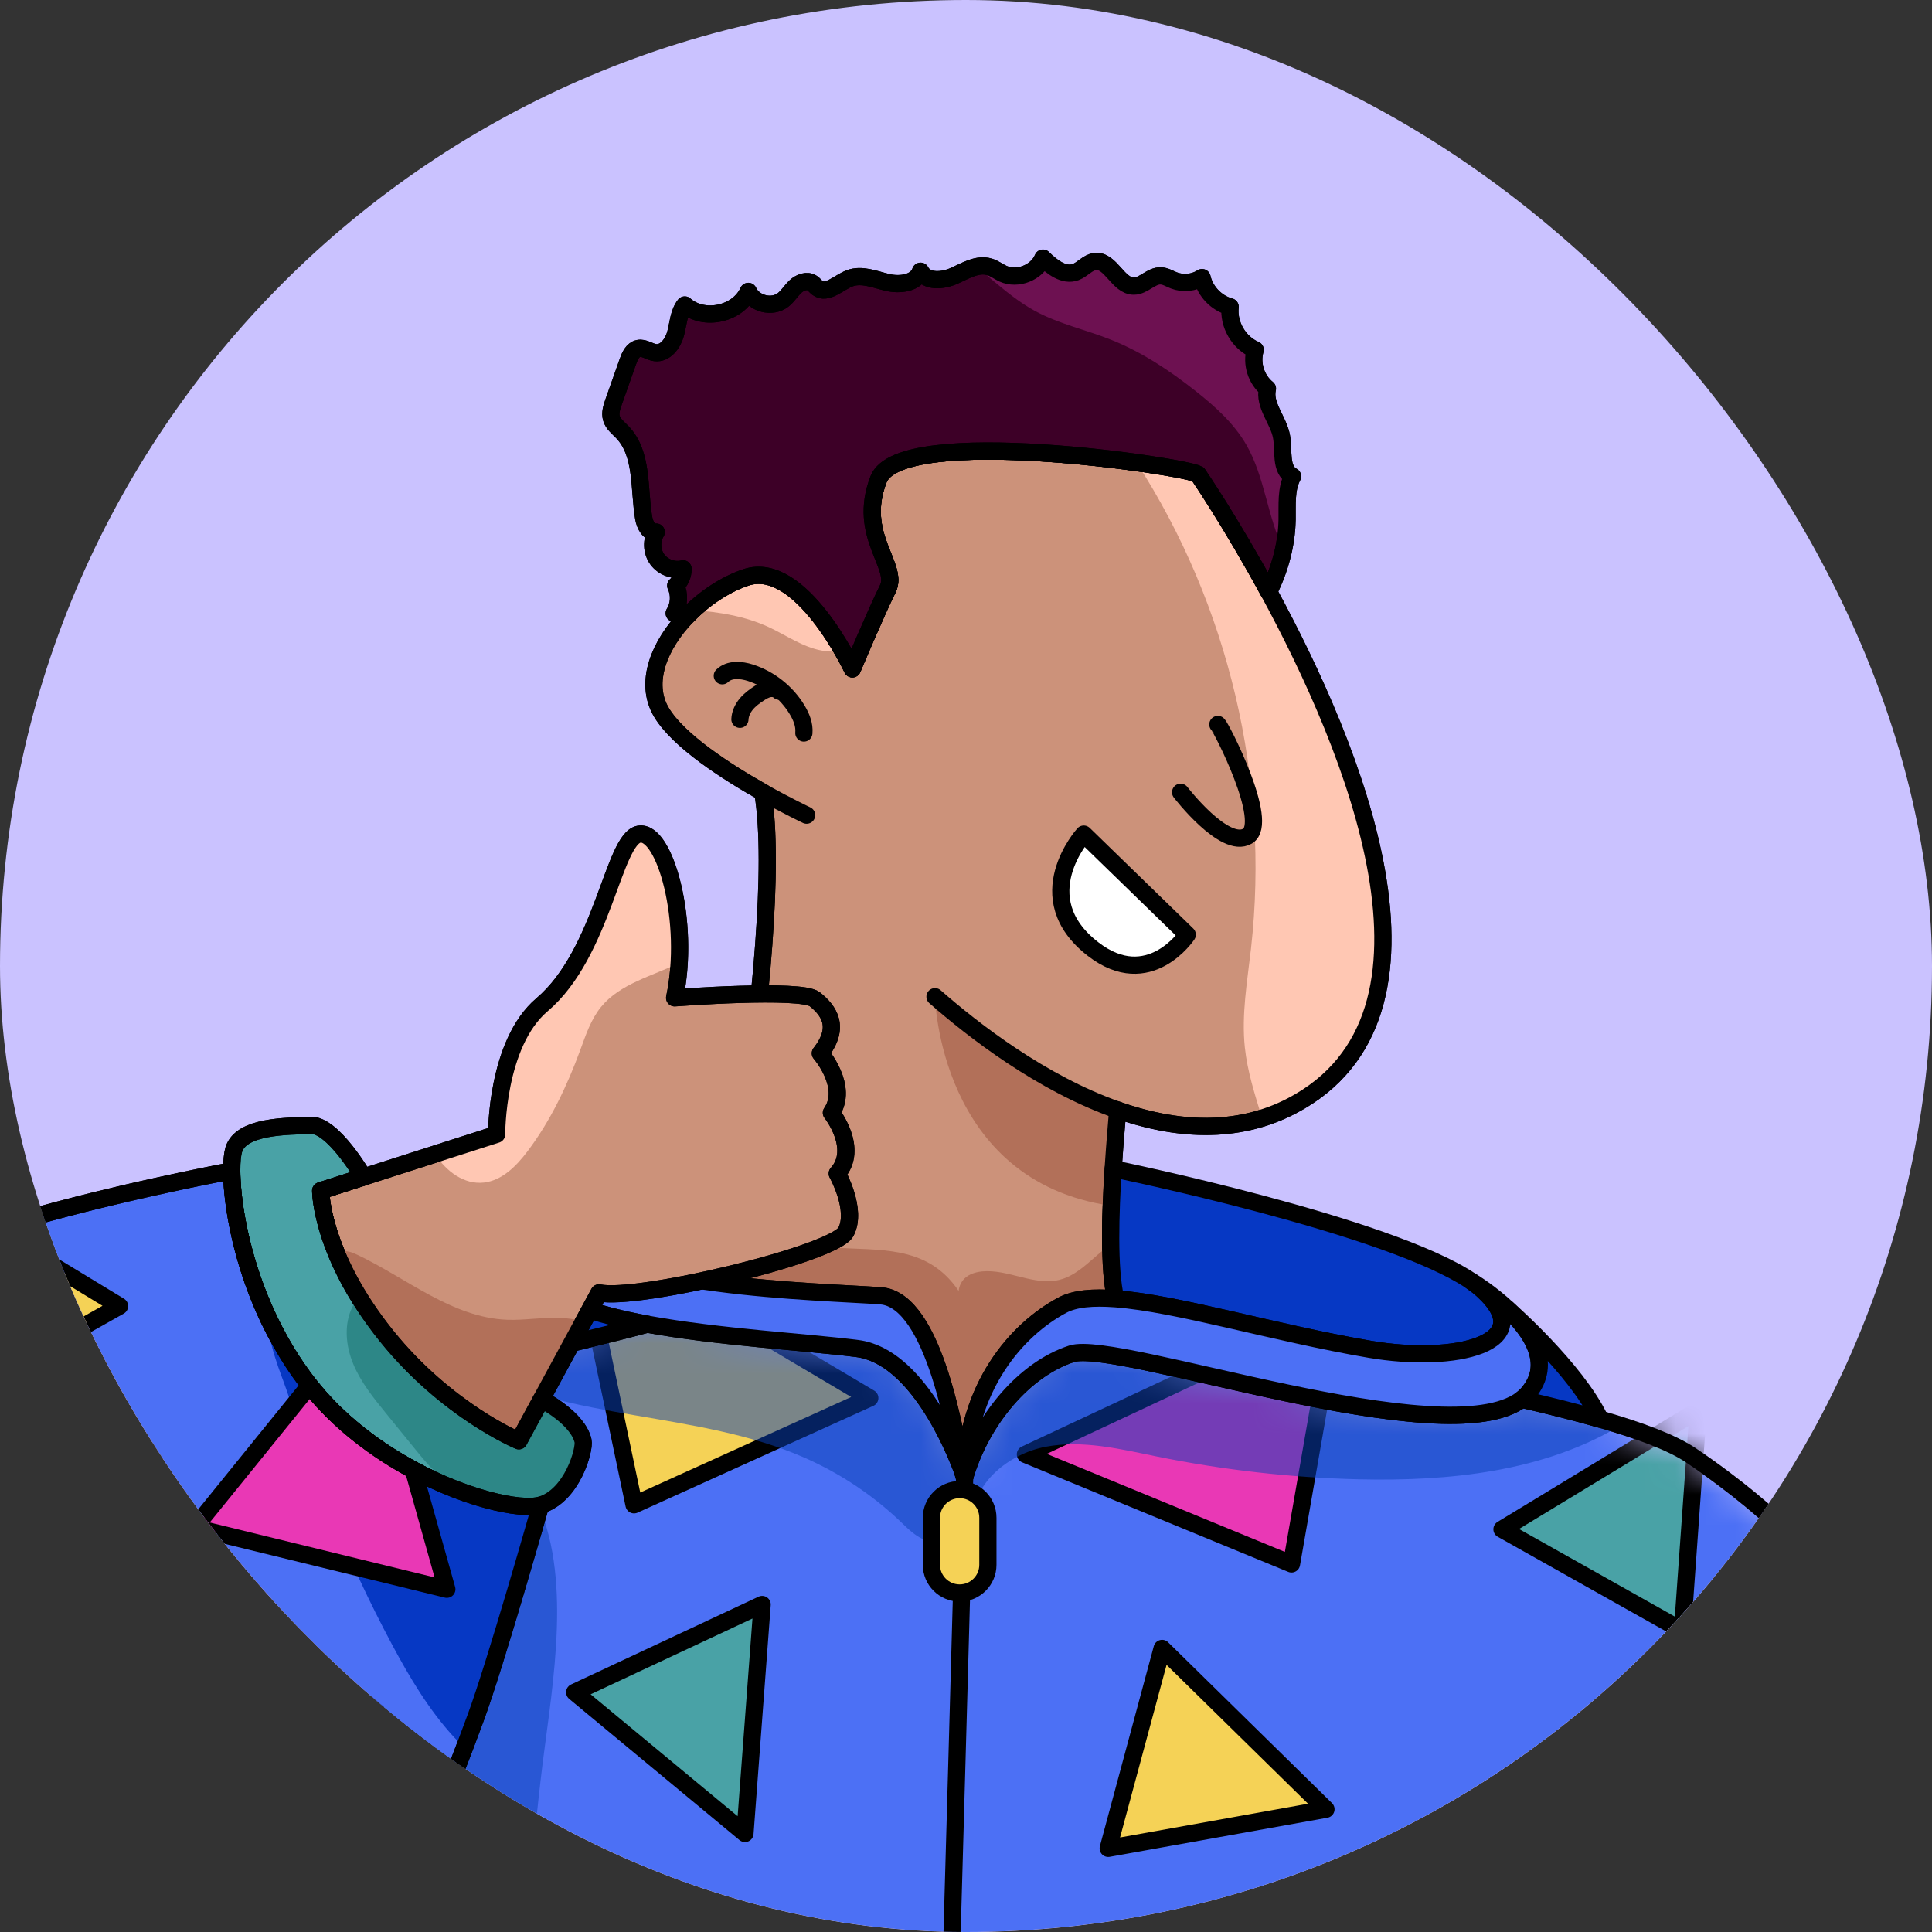<svg width="64" height="64" viewBox="0 0 64 64" fill="none" xmlns="http://www.w3.org/2000/svg">
<rect x="0" y="0" width="64" height="64" fill="#333333" stroke="none"/>
<g clip-path="url(#clip0_865_1203)">
<rect width="64" height="64" rx="32" fill="#CAC2FF"/>
<mask id="mask0_865_1203" style="mask-type:luminance" maskUnits="userSpaceOnUse" x="1" y="43" width="60" height="31">
<path d="M1.349 50.019C1.349 50.019 3.727 62.353 3.969 62.595C4.211 62.837 30.855 73.68 30.855 73.68C30.855 73.68 48.027 70.898 48.027 70.616C48.027 70.334 60.361 52.034 60.361 52.034C60.361 52.034 59.111 50.301 56.008 48.204C55.505 47.865 54.696 47.535 53.69 47.217C53.471 47.147 53.242 47.078 53.005 47.01C53.004 47.009 53.002 47.009 53 47.009C52.214 46.782 51.336 46.563 50.408 46.351C47.891 48.267 37.015 44.354 35.5 44.846C34.163 45.28 32.936 46.561 32.256 48.113C32.25 48.126 32.244 48.139 32.238 48.153C32.153 48.351 32.076 48.553 32.009 48.758C31.991 48.814 31.973 48.87 31.957 48.927C31.957 48.927 31.936 48.864 31.895 48.753C31.612 47.984 30.369 44.926 28.404 44.672C26.785 44.462 23.814 44.298 21.443 43.864C20.119 44.219 18.329 44.646 16.452 45.077C16.148 45.146 15.842 45.216 15.535 45.286C14.892 45.432 14.245 45.578 13.609 45.72C10.164 46.491 7.064 47.163 6.67 47.318C5.743 47.681 1.349 50.019 1.349 50.019Z" fill="white"/>
</mask>
<g mask="url(#mask0_865_1203)">
<path d="M1.349 50.02C1.349 50.02 3.727 62.354 3.969 62.596C4.211 62.838 30.855 73.681 30.855 73.681C30.855 73.681 48.027 70.899 48.027 70.617C48.027 70.335 60.361 52.035 60.361 52.035C60.361 52.035 59.111 50.302 56.008 48.205C55.505 47.866 54.696 47.535 53.69 47.218C53.471 47.148 53.242 47.079 53.005 47.011C53.004 47.01 53.002 47.01 53 47.01C52.214 46.783 51.336 46.564 50.408 46.352C47.891 48.268 37.015 44.355 35.5 44.847C34.163 45.281 32.936 46.562 32.256 48.114C32.25 48.127 32.244 48.14 32.238 48.154C32.153 48.352 32.076 48.553 32.009 48.759C31.991 48.815 31.973 48.871 31.957 48.928C31.957 48.928 31.936 48.864 31.895 48.754C31.612 47.986 30.369 44.928 28.404 44.673C26.785 44.463 23.814 44.299 21.443 43.865C20.119 44.22 18.329 44.647 16.452 45.078C16.148 45.147 15.842 45.217 15.535 45.286C14.892 45.433 14.245 45.579 13.609 45.721C10.164 46.492 7.064 47.164 6.67 47.319C5.743 47.682 1.349 50.02 1.349 50.02Z" fill="#4C70F5" stroke="black" stroke-width="0.57" stroke-linecap="round" stroke-linejoin="round"/>
<path d="M43.924 59.934L38.496 54.606L36.711 61.229L43.924 59.934Z" fill="#F5D256" stroke="black" stroke-width="0.57" stroke-linecap="round" stroke-linejoin="round"/>
<path d="M24.678 60.736L25.247 53.151L19.037 56.059L24.678 60.736Z" fill="#49A2A6" stroke="black" stroke-width="0.57" stroke-linecap="round" stroke-linejoin="round"/>
<path d="M13.733 59.923L7.232 63.872L13.21 67.233L13.733 59.923Z" fill="#F5D256" stroke="black" stroke-width="0.57" stroke-linecap="round" stroke-linejoin="round"/>
<path d="M56.255 46.711L49.755 50.659L55.733 54.02L56.255 46.711Z" fill="#49A2A6" stroke="black" stroke-width="0.57" stroke-linecap="round" stroke-linejoin="round"/>
<path d="M13.315 55.324L14.786 46.878L4.5 51.694L13.315 55.324Z" fill="#BF9EF9" stroke="black" stroke-width="0.57" stroke-linecap="round" stroke-linejoin="round"/>
<path d="M42.783 51.807L44.255 43.361L33.968 48.178L42.783 51.807Z" fill="#E938B5" stroke="black" stroke-width="0.57" stroke-linecap="round" stroke-linejoin="round"/>
<path d="M50.138 58.922L54.271 66.433L59.286 56.241L50.138 58.922Z" fill="#BF9EF9" stroke="black" stroke-width="0.57" stroke-linecap="round" stroke-linejoin="round"/>
<path d="M21.003 49.848L28.813 46.311L19.043 40.519L21.003 49.848Z" fill="#F5D256" stroke="black" stroke-width="0.57" stroke-linecap="round" stroke-linejoin="round"/>
</g>
<path opacity="0.52" d="M32.008 48.759C32.012 48.78 32.017 48.8 32.021 48.82L32.209 50.364C32.23 49.122 33.418 48.159 34.638 47.926C35.858 47.693 37.107 48.001 38.325 48.249C40.529 48.697 42.773 48.95 45.021 49.004C48.011 49.074 51.132 48.752 53.689 47.218C53.47 47.149 53.241 47.08 53.004 47.012C53.002 47.011 53 47.011 52.999 47.01C52.212 46.784 51.334 46.564 50.407 46.353C47.889 48.269 37.013 44.356 35.498 44.848C34.15 45.286 32.914 46.584 32.237 48.154C32.151 48.352 32.075 48.554 32.008 48.759Z" fill="#0B41B7"/>
<path opacity="0.52" d="M15.534 45.286C18.913 47.091 23.089 46.741 26.609 48.27C27.848 48.808 28.988 49.575 29.952 50.522C30.282 50.844 30.747 51.216 31.147 50.986C31.27 50.915 31.357 50.797 31.435 50.678C31.854 50.038 32.258 48.959 32.255 48.114C32.249 48.127 32.243 48.14 32.237 48.154C32.152 48.352 32.075 48.553 32.008 48.759C31.99 48.815 31.972 48.871 31.956 48.928C31.956 48.928 31.935 48.864 31.894 48.754C31.611 47.986 30.368 44.928 28.403 44.673C26.784 44.463 23.813 44.299 21.442 43.865C20.118 44.22 18.328 44.647 16.451 45.078C16.147 45.147 15.841 45.217 15.534 45.286Z" fill="#0B41B7"/>
<path d="M21.91 23.595C22.473 24.542 24.07 25.569 25.27 26.245C25.678 28.716 25.163 33.529 24.604 37.383C24.497 38.122 24.388 38.826 24.284 39.471C24.072 40.793 23.879 41.87 23.758 42.501C25.913 42.788 28.209 42.853 29.178 42.926C30.574 43.031 31.313 45.875 31.671 47.613C31.776 48.118 31.847 48.529 31.894 48.754C31.935 48.865 31.956 48.928 31.956 48.928C31.969 48.355 32.041 47.823 32.158 47.331C32.199 47.154 32.247 46.983 32.301 46.817C32.363 46.621 32.433 46.432 32.51 46.25C33.133 44.775 34.186 43.774 35.194 43.235C35.602 43.017 36.207 42.966 36.957 43.023C36.848 42.567 36.802 41.928 36.793 41.229C36.784 40.406 36.825 39.5 36.875 38.717C36.936 37.774 37.01 37.008 37.022 36.773C38.579 37.319 40.234 37.529 41.808 37.04C42.144 36.935 42.476 36.799 42.803 36.627C48.514 33.63 44.839 24.78 42.026 19.602C40.77 17.29 39.686 15.711 39.686 15.711C39.577 15.639 38.772 15.478 37.649 15.322H37.648C34.718 14.912 29.622 14.536 29.102 15.878C28.382 17.734 29.788 18.747 29.409 19.505C29.03 20.262 28.235 22.156 28.235 22.156C28.235 22.156 28.108 21.885 27.885 21.502C27.295 20.486 26.034 18.686 24.713 19.126C24.103 19.33 23.481 19.72 22.959 20.21C22.891 20.273 22.825 20.338 22.761 20.405C21.845 21.356 21.323 22.608 21.91 23.595Z" fill="#CC927A" stroke="black" stroke-width="0.57" stroke-linecap="round" stroke-linejoin="round"/>
<path d="M41.441 31.423C41.318 32.512 41.122 33.607 41.237 34.698C41.322 35.497 41.571 36.268 41.808 37.039C42.144 36.935 42.476 36.799 42.803 36.627C48.514 33.63 44.839 24.78 42.026 19.602C40.77 17.29 39.686 15.71 39.686 15.71C39.577 15.639 38.772 15.478 37.649 15.321C40.7 20.044 42.072 25.834 41.441 31.423Z" fill="#FFC7B3"/>
<path d="M22.959 20.209C23.822 20.273 24.678 20.41 25.458 20.77C26.046 21.042 26.591 21.439 27.229 21.552C27.447 21.591 27.687 21.588 27.886 21.502C27.295 20.485 26.034 18.685 24.713 19.126C24.103 19.329 23.481 19.719 22.959 20.209Z" fill="#FFC7B3"/>
<path d="M30.973 33.017C30.973 33.017 31.096 39.113 36.792 39.941L37.022 36.772C37.022 36.772 32.763 34.981 30.973 33.017Z" fill="#B27059"/>
<path d="M23.758 42.501C25.913 42.788 28.209 42.853 29.178 42.926C30.574 43.031 31.312 45.875 31.671 47.613C31.807 47.581 31.937 47.531 32.05 47.437C32.089 47.405 32.125 47.37 32.157 47.331C32.255 47.214 32.331 47.069 32.386 46.905C32.452 46.709 32.491 46.484 32.51 46.25C32.565 45.578 32.459 44.823 32.386 44.39C32.289 43.814 32.08 43.242 31.754 42.761C31.51 42.399 31.2 42.089 30.822 41.868C29.562 41.13 27.945 41.542 26.538 41.157C25.689 40.924 24.927 40.39 24.418 39.672C24.371 39.606 24.326 39.539 24.284 39.471C24.071 40.793 23.878 41.87 23.758 42.501Z" fill="#B27059"/>
<path d="M32.252 46.877C32.243 46.828 32.233 46.779 32.225 46.73C32.115 46.601 32.018 46.46 31.937 46.308L32.252 46.877Z" fill="#B27059"/>
<path d="M31.755 43.231C31.853 44.404 32.01 45.572 32.224 46.73C32.249 46.759 32.274 46.788 32.301 46.816C32.328 46.846 32.356 46.876 32.386 46.905C32.453 46.708 32.491 46.483 32.51 46.249C33.133 44.774 34.186 43.773 35.194 43.234C35.602 43.016 36.207 42.965 36.957 43.022C36.848 42.566 36.802 41.927 36.793 41.228C36.222 41.612 35.77 42.227 35.101 42.395C34.257 42.608 33.394 42.033 32.528 42.118C32.281 42.143 32.024 42.233 31.88 42.433C31.81 42.53 31.772 42.642 31.755 42.759C31.731 42.913 31.742 43.075 31.755 43.231Z" fill="#B27059"/>
<path d="M21.91 23.596C22.473 24.542 24.07 25.569 25.27 26.245C25.678 28.716 25.163 33.529 24.604 37.383C24.278 39.636 23.937 41.562 23.758 42.501C25.913 42.788 28.209 42.853 29.178 42.926C30.979 43.062 31.686 47.758 31.894 48.754C31.935 48.865 31.956 48.928 31.956 48.928C32.027 45.939 33.663 44.053 35.194 43.235C35.602 43.017 36.207 42.966 36.957 43.023C36.72 42.029 36.782 40.165 36.875 38.717C36.936 37.774 37.01 37.008 37.022 36.773C38.912 37.436 40.944 37.603 42.803 36.628C48.514 33.63 44.839 24.78 42.026 19.602C40.77 17.29 39.686 15.711 39.686 15.711C39.293 15.453 29.822 14.022 29.102 15.878C28.382 17.734 29.788 18.748 29.409 19.505C29.03 20.262 28.235 22.156 28.235 22.156C28.235 22.156 26.531 18.521 24.713 19.127C24.024 19.356 23.32 19.825 22.761 20.405C21.845 21.356 21.323 22.608 21.91 23.596Z" stroke="black" stroke-width="0.57" stroke-linecap="round" stroke-linejoin="round"/>
<path d="M1.348 50.02C1.348 50.02 3.726 62.354 3.968 62.596C4.21 62.838 30.854 73.681 30.854 73.681C30.854 73.681 48.026 70.899 48.026 70.617C48.026 70.335 60.36 52.035 60.36 52.035C60.36 52.035 59.11 50.302 56.007 48.205C55.394 47.792 54.328 47.392 53.004 47.011C53.003 47.01 53.001 47.01 52.999 47.01C52.213 46.783 51.335 46.564 50.407 46.352C47.89 48.268 37.014 44.355 35.499 44.847C33.934 45.356 32.52 47.022 31.956 48.928C31.956 48.928 31.935 48.864 31.894 48.754C31.611 47.986 30.368 44.928 28.403 44.673C26.784 44.463 23.813 44.299 21.442 43.865C20.118 44.22 18.328 44.647 16.451 45.078C12.052 46.088 7.171 47.123 6.669 47.319C5.742 47.682 1.348 50.02 1.348 50.02Z" stroke="black" stroke-width="0.57" stroke-linecap="round" stroke-linejoin="round"/>
<path d="M25.27 26.245C26.086 26.705 26.72 27.003 26.72 27.003" stroke="black" stroke-width="0.57" stroke-linecap="round" stroke-linejoin="round"/>
<path d="M30.973 33.017C32.235 34.126 34.502 35.889 37.022 36.772" stroke="black" stroke-width="0.57" stroke-linecap="round" stroke-linejoin="round"/>
<path d="M20.255 13.859C20.31 14.047 20.479 14.173 20.615 14.314C21.305 15.034 21.156 16.178 21.323 17.162C21.362 17.392 21.511 17.68 21.738 17.625C21.57 17.898 21.585 18.272 21.774 18.531C21.963 18.791 22.314 18.919 22.627 18.843C22.629 19.052 22.538 19.259 22.384 19.399C22.522 19.686 22.502 20.045 22.333 20.315C22.479 20.277 22.641 20.314 22.761 20.404C23.32 19.824 24.024 19.356 24.713 19.126C26.531 18.52 28.235 22.156 28.235 22.156C28.235 22.156 29.03 20.262 29.409 19.505C29.788 18.747 28.382 17.734 29.102 15.878C29.822 14.022 39.293 15.453 39.686 15.71C39.686 15.71 40.77 17.29 42.026 19.602C42.247 19.164 42.416 18.693 42.52 18.21C42.591 17.881 42.631 17.545 42.637 17.211C42.645 16.725 42.594 16.21 42.817 15.779C42.396 15.557 42.537 14.934 42.452 14.465C42.352 13.912 41.857 13.422 41.985 12.874C41.612 12.577 41.445 12.045 41.579 11.588C41.038 11.357 40.684 10.749 40.75 10.164C40.296 10.043 39.923 9.655 39.82 9.196C39.546 9.371 39.189 9.407 38.886 9.289C38.743 9.234 38.608 9.145 38.455 9.139C38.132 9.126 37.885 9.477 37.562 9.479C37.033 9.484 36.798 8.599 36.272 8.664C36.029 8.694 35.862 8.928 35.632 9.013C35.242 9.157 34.845 8.842 34.548 8.551C34.342 9.035 33.707 9.284 33.227 9.067C33.076 8.998 32.941 8.892 32.783 8.842C32.755 8.833 32.726 8.826 32.698 8.821C32.33 8.753 31.959 8.98 31.609 9.137C31.231 9.308 30.689 9.351 30.495 8.985C30.356 9.388 29.808 9.453 29.393 9.355C28.979 9.257 28.544 9.069 28.146 9.22C27.778 9.36 27.394 9.773 27.078 9.537C27.016 9.49 26.971 9.423 26.906 9.379C26.738 9.265 26.501 9.353 26.353 9.491C26.203 9.63 26.099 9.813 25.938 9.937C25.579 10.214 24.977 10.066 24.789 9.653C24.444 10.412 23.309 10.654 22.684 10.103C22.477 10.368 22.467 10.731 22.379 11.056C22.291 11.381 22.034 11.726 21.701 11.681C21.511 11.656 21.338 11.504 21.15 11.543C20.959 11.582 20.864 11.794 20.799 11.979C20.641 12.426 20.483 12.874 20.325 13.32C20.264 13.494 20.202 13.682 20.255 13.859Z" fill="#3D0027" stroke="black" stroke-width="0.57" stroke-linecap="round" stroke-linejoin="round"/>
<path d="M26.629 24.283C26.655 24.009 26.544 23.74 26.401 23.505C26.054 22.934 25.497 22.494 24.861 22.287C24.547 22.186 24.163 22.155 23.927 22.386" stroke="black" stroke-width="0.57" stroke-linecap="round" stroke-linejoin="round"/>
<path d="M25.813 22.898C25.727 22.814 25.595 22.791 25.477 22.814C25.359 22.837 25.252 22.899 25.152 22.964C24.995 23.065 24.843 23.178 24.723 23.321C24.604 23.465 24.518 23.642 24.511 23.828" stroke="black" stroke-width="0.57" stroke-linecap="round" stroke-linejoin="round"/>
<path d="M40.343 23.999C40.438 24.062 42.083 27.257 41.324 27.699C40.565 28.142 39.109 26.245 39.109 26.245" stroke="black" stroke-width="0.57" stroke-linecap="round" stroke-linejoin="round"/>
<path d="M35.901 27.631L39.329 30.963C39.329 30.963 38.063 32.871 36.212 31.442C33.997 29.732 35.901 27.631 35.901 27.631Z" fill="white" stroke="black" stroke-width="0.57" stroke-linecap="round" stroke-linejoin="round"/>
<path d="M32.643 8.961C32.638 9.069 32.729 9.156 32.812 9.226C33.276 9.614 33.743 10.005 34.274 10.295C35.068 10.73 35.969 10.921 36.809 11.257C37.827 11.663 38.751 12.278 39.611 12.958C40.253 13.465 40.875 14.023 41.284 14.731C41.901 15.798 41.979 17.107 42.519 18.21C42.591 17.881 42.631 17.545 42.637 17.211C42.644 16.725 42.594 16.21 42.817 15.779C42.396 15.557 42.537 14.934 42.452 14.465C42.351 13.912 41.857 13.422 41.985 12.874C41.612 12.577 41.444 12.045 41.578 11.588C41.037 11.357 40.683 10.749 40.75 10.164C40.295 10.043 39.923 9.655 39.82 9.196C39.546 9.371 39.188 9.407 38.886 9.289C38.743 9.234 38.608 9.145 38.455 9.139C38.132 9.126 37.885 9.477 37.562 9.479C37.032 9.484 36.798 8.599 36.272 8.664C36.028 8.694 35.862 8.928 35.632 9.013C35.242 9.157 34.845 8.842 34.548 8.551C34.342 9.035 33.707 9.284 33.227 9.067C33.075 8.998 32.941 8.892 32.782 8.842C32.754 8.833 32.725 8.826 32.697 8.821C32.669 8.864 32.645 8.91 32.643 8.961Z" fill="#6D1151"/>
<path d="M31.955 48.928C31.884 51.916 31.493 65.651 31.493 65.651" stroke="black" stroke-width="0.57" stroke-linecap="round" stroke-linejoin="round"/>
<path d="M36.958 43.023C39.021 43.179 42.185 44.151 45.376 44.697C48.183 45.177 51.051 44.517 49.121 42.742C49.016 42.645 48.891 42.549 48.748 42.45C48.747 42.45 48.745 42.449 48.743 42.447C48.742 42.447 48.742 42.446 48.742 42.446C45.999 40.58 36.876 38.717 36.876 38.717C36.783 40.165 36.72 42.029 36.958 43.023Z" fill="#0638C4" stroke="black" stroke-width="0.57" stroke-linecap="round" stroke-linejoin="round"/>
<path d="M19.11 40.352C19.068 41.571 21.324 42.177 23.759 42.501C23.938 41.561 24.279 39.636 24.605 37.383C24.605 37.383 21.737 37.739 20.145 38.817C19.548 39.221 19.131 39.726 19.11 40.352Z" fill="#0638C4" stroke="black" stroke-width="0.57" stroke-linecap="round" stroke-linejoin="round"/>
<path d="M31.956 48.928C32.521 47.022 33.934 45.356 35.499 44.847C37.014 44.355 47.89 48.268 50.407 46.352C50.491 46.289 50.565 46.219 50.629 46.143C51.453 45.162 50.719 44.095 49.938 43.36C49.936 43.358 49.934 43.356 49.932 43.354C49.383 42.84 48.814 42.49 48.748 42.45C48.89 42.548 49.016 42.645 49.121 42.742C51.05 44.516 48.183 45.177 45.376 44.697C42.185 44.151 39.021 43.179 36.957 43.023C36.207 42.966 35.602 43.016 35.194 43.234C33.664 44.053 32.027 45.938 31.956 48.928Z" fill="#4C70F5" stroke="black" stroke-width="0.57" stroke-linecap="round" stroke-linejoin="round"/>
<path d="M31.956 48.928C31.945 48.966 31.925 48.899 31.895 48.754" stroke="black" stroke-width="0.57" stroke-linecap="round" stroke-linejoin="round"/>
<path d="M17.977 42.374C18.316 43.093 19.721 43.551 21.442 43.865C23.813 44.299 26.785 44.464 28.404 44.673C30.368 44.928 31.612 47.986 31.895 48.754C31.686 47.757 30.98 43.062 29.178 42.926C28.21 42.853 25.914 42.788 23.759 42.501C21.324 42.177 19.068 41.572 19.109 40.353C19.131 39.726 19.548 39.221 20.145 38.817C20.086 38.842 18.515 39.5 17.957 40.66C17.957 40.66 17.957 40.661 17.956 40.662C17.723 41.148 17.668 41.721 17.977 42.374Z" fill="#4C70F5" stroke="black" stroke-width="0.57" stroke-linecap="round" stroke-linejoin="round"/>
<path d="M20.144 38.817L20.146 38.816" stroke="black" stroke-width="0.57" stroke-linecap="round" stroke-linejoin="round"/>
<path d="M16.451 45.077C18.328 44.647 20.118 44.219 21.442 43.865C19.72 43.55 18.316 43.093 17.976 42.374C17.668 41.721 17.723 41.147 17.955 40.662C17.91 40.735 16.493 43.096 16.451 45.077Z" fill="#0638C4" stroke="black" stroke-width="0.57" stroke-linecap="round" stroke-linejoin="round"/>
<path d="M17.955 40.663L17.957 40.66" stroke="black" stroke-width="0.57" stroke-linecap="round" stroke-linejoin="round"/>
<path d="M50.629 46.143C50.565 46.219 50.491 46.289 50.407 46.352C51.335 46.564 52.213 46.784 53 47.01C53.001 47.011 53.003 47.011 53.004 47.011C52.207 45.335 49.932 43.355 49.932 43.355C50.715 44.089 51.456 45.16 50.629 46.143Z" fill="#0638C4" stroke="black" stroke-width="0.57" stroke-linecap="round" stroke-linejoin="round"/>
<path d="M30.854 51.835C30.854 52.352 31.273 52.77 31.79 52.77C32.306 52.77 32.725 52.352 32.725 51.835V50.279C32.725 49.763 32.306 49.344 31.79 49.344C31.273 49.344 30.854 49.763 30.854 50.279V51.835Z" fill="#F5D256" stroke="black" stroke-width="0.57" stroke-linecap="round" stroke-linejoin="round"/>
<path d="M20.255 13.859C20.31 14.047 20.479 14.173 20.615 14.314C21.305 15.034 21.156 16.178 21.323 17.162C21.362 17.392 21.511 17.68 21.738 17.625C21.57 17.898 21.585 18.272 21.774 18.531C21.963 18.791 22.314 18.919 22.627 18.843C22.629 19.052 22.538 19.259 22.384 19.399C22.522 19.686 22.502 20.045 22.333 20.315C22.479 20.277 22.641 20.314 22.761 20.404C23.32 19.824 24.024 19.356 24.713 19.126C26.531 18.52 28.235 22.156 28.235 22.156C28.235 22.156 29.03 20.262 29.409 19.505C29.788 18.747 28.382 17.734 29.102 15.878C29.822 14.022 39.293 15.453 39.686 15.71C39.686 15.71 40.77 17.29 42.026 19.602C42.397 18.865 42.623 18.035 42.637 17.211C42.645 16.725 42.594 16.21 42.817 15.779C42.396 15.557 42.537 14.934 42.452 14.465C42.352 13.912 41.857 13.422 41.985 12.874C41.612 12.577 41.445 12.045 41.579 11.588C41.038 11.357 40.684 10.749 40.75 10.164C40.296 10.043 39.923 9.655 39.82 9.196C39.546 9.371 39.189 9.407 38.886 9.289C38.743 9.234 38.608 9.145 38.455 9.139C38.132 9.126 37.885 9.477 37.562 9.479C37.033 9.484 36.798 8.599 36.272 8.664C36.029 8.694 35.862 8.928 35.632 9.013C35.242 9.157 34.845 8.842 34.548 8.551C34.342 9.035 33.707 9.284 33.227 9.067C33.076 8.998 32.941 8.892 32.783 8.842C32.388 8.717 31.987 8.967 31.609 9.137C31.231 9.308 30.689 9.351 30.495 8.985C30.356 9.388 29.808 9.453 29.393 9.355C28.979 9.257 28.544 9.069 28.146 9.22C27.778 9.36 27.394 9.773 27.078 9.537C27.016 9.49 26.971 9.423 26.906 9.379C26.738 9.265 26.501 9.353 26.353 9.491C26.203 9.63 26.099 9.813 25.938 9.937C25.579 10.214 24.977 10.066 24.789 9.653C24.444 10.412 23.309 10.654 22.684 10.103C22.477 10.368 22.467 10.731 22.379 11.056C22.291 11.381 22.034 11.726 21.701 11.681C21.511 11.656 21.338 11.504 21.15 11.543C20.959 11.582 20.864 11.794 20.799 11.979C20.641 12.426 20.483 12.874 20.325 13.32C20.264 13.494 20.202 13.682 20.255 13.859Z" stroke="black" stroke-width="0.57" stroke-linecap="round" stroke-linejoin="round"/>
<path opacity="0.52" d="M17.564 64.248C17.625 66.547 18.063 68.991 17.025 71.043C16.668 71.748 16.082 72.407 15.305 72.547C14.467 72.698 13.658 72.22 12.941 71.761C11.867 71.075 10.793 70.388 9.72 69.701C8.937 69.201 8.135 68.683 7.591 67.93C6.942 67.032 6.728 65.89 6.68 64.783C6.608 63.094 6.882 61.407 7.257 59.758C7.977 56.589 9.11 53.434 11.188 50.935C11.617 50.419 12.091 49.928 12.668 49.584C14.277 48.624 17.117 47.902 17.953 50.141C18.939 52.782 18.222 56.239 17.911 58.948C17.71 60.707 17.518 62.474 17.564 64.248Z" fill="#0B41B7"/>
<path d="M16.13 49.679L9.753 61.448C9.753 61.448 -2.767 43.516 -2.538 43.562C-2.417 43.586 2.868 41.916 7.831 40.335C8.109 41.914 8.8 44.017 10.214 45.839C11.851 47.948 14.371 49.202 16.13 49.679Z" fill="#CC927A" stroke="black" stroke-width="0.57" stroke-linecap="round" stroke-linejoin="round"/>
<path d="M28.022 40.807C27.634 41.541 21.127 43.104 19.843 42.828L19.332 43.771L17.933 46.354L17.188 47.728C17.188 47.728 14.802 46.739 12.8 44.248C11.987 43.236 11.477 42.309 11.158 41.546C10.623 40.266 10.623 39.444 10.623 39.444C11.113 39.288 11.587 39.136 12.04 38.991C12.932 38.705 13.739 38.447 14.411 38.231C15.665 37.829 16.451 37.576 16.451 37.576C16.451 37.576 16.434 34.573 17.954 33.284C19.982 31.564 20.314 27.776 21.173 27.633C21.902 27.511 22.625 29.704 22.499 31.902C22.477 32.29 22.428 32.679 22.348 33.054C22.348 33.054 26.534 32.735 26.992 33.102C27.45 33.469 27.863 34.019 27.175 34.891C27.175 34.891 28.136 35.991 27.541 36.862C27.541 36.862 28.478 38.044 27.735 38.875C27.735 38.875 28.409 40.073 28.022 40.807Z" fill="#CC927A" stroke="black" stroke-width="0.57" stroke-linecap="round" stroke-linejoin="round"/>
<path d="M17.91 49.857C17.679 49.926 17.293 49.919 16.805 49.834C16.803 49.834 16.801 49.833 16.799 49.832C16.593 49.796 16.368 49.745 16.13 49.68C14.371 49.203 11.851 47.949 10.214 45.84C8.8 44.018 8.108 41.915 7.831 40.336C7.723 39.725 7.678 39.193 7.676 38.786C7.675 38.469 7.701 38.228 7.744 38.084C7.989 37.281 9.539 37.312 10.287 37.278C11.035 37.243 12.04 38.992 12.04 38.992C11.587 39.136 11.113 39.288 10.623 39.445C10.623 39.445 10.623 40.909 11.896 42.973C12.145 43.377 12.443 43.805 12.8 44.249C14.801 46.739 17.188 47.728 17.188 47.728L17.933 46.354C17.969 46.372 19.135 46.968 19.313 47.728C19.379 48.011 18.958 49.543 17.91 49.857Z" fill="#49A2A6" stroke="black" stroke-width="0.57" stroke-linecap="round" stroke-linejoin="round"/>
<path d="M17.933 46.353H17.932" stroke="black" stroke-width="0.57" stroke-linecap="round" stroke-linejoin="round"/>
<path d="M17.91 49.856C17.91 49.856 16.405 55.161 15.748 56.927C15.665 57.15 15.542 57.483 15.387 57.894C15.184 58.426 14.925 59.087 14.621 59.803C14.055 61.135 13.333 62.658 12.533 63.894H12.532C11.723 65.142 10.834 66.097 9.942 66.27C7.765 66.691 3.224 63.258 0.032 59.759C-0.614 59.05 -1.205 58.339 -1.71 57.657C-2.677 56.349 -3.526 54.561 -4.169 52.67C-5.519 48.699 -5.966 44.267 -4.708 42.838C-4.294 42.368 -3.45 41.906 -2.388 41.472C-1.739 41.207 -1.008 40.952 -0.244 40.713C3.351 39.584 7.676 38.786 7.676 38.786C7.678 39.193 7.723 39.725 7.831 40.336C8.002 41.313 8.333 42.492 8.896 43.681C9.242 44.412 9.675 45.146 10.214 45.839C10.228 45.858 10.242 45.876 10.257 45.894C11.216 47.111 12.47 48.04 13.694 48.695C14.558 49.158 15.408 49.484 16.13 49.68C16.935 49.899 17.581 49.955 17.91 49.856Z" fill="#4C70F5" stroke="black" stroke-width="0.57" stroke-linecap="round" stroke-linejoin="round"/>
<path d="M19.332 43.771L17.932 46.354L17.187 47.727C17.187 47.727 14.801 46.738 12.8 44.248C11.986 43.236 11.476 42.309 11.158 41.545C11.192 41.515 11.231 41.491 11.275 41.474C11.457 41.403 11.658 41.482 11.834 41.565C13.48 42.346 14.981 43.651 16.802 43.719C17.369 43.74 17.933 43.637 18.5 43.654C18.781 43.663 19.06 43.703 19.332 43.771Z" fill="#B27059"/>
<path d="M22.498 31.902C21.601 32.333 20.537 32.589 19.912 33.354C19.575 33.766 19.405 34.285 19.221 34.785C18.785 35.973 18.236 37.13 17.473 38.14C17.106 38.626 16.635 39.105 16.03 39.174C15.371 39.248 14.78 38.802 14.411 38.231C15.665 37.829 16.451 37.576 16.451 37.576C16.451 37.576 16.434 34.573 17.954 33.284C19.982 31.564 20.314 27.776 21.173 27.633C21.902 27.511 22.625 29.704 22.498 31.902Z" fill="#FFC7B3"/>
<path d="M17.91 49.856C17.91 49.856 16.404 55.161 15.747 56.927C15.665 57.15 15.542 57.483 15.386 57.894C15.263 57.781 15.146 57.662 15.034 57.54C14.2 56.632 13.566 55.561 12.985 54.475C12.225 53.053 11.544 51.59 10.948 50.092C10.414 48.75 9.947 47.382 9.481 46.014C9.312 45.517 8.838 44.42 8.896 43.681C9.242 44.411 9.675 45.146 10.213 45.839C11.85 47.948 14.37 49.202 16.13 49.68C16.935 49.899 17.581 49.955 17.91 49.856Z" fill="#0638C4"/>
<path d="M17.91 49.857C17.679 49.926 17.293 49.919 16.805 49.834C16.803 49.834 16.801 49.833 16.799 49.832C15.942 49.611 15.103 49.356 14.45 48.777C14.206 48.56 13.998 48.305 13.791 48.052C13.458 47.642 13.125 47.233 12.791 46.823C12.377 46.314 11.957 45.796 11.705 45.191C11.452 44.586 11.384 43.87 11.678 43.284C11.741 43.159 11.814 43.058 11.896 42.973C12.145 43.377 12.443 43.805 12.8 44.249C14.801 46.739 17.187 47.728 17.187 47.728L17.932 46.354C17.969 46.372 19.135 46.968 19.313 47.728C19.379 48.011 18.957 49.542 17.91 49.857Z" fill="#2D8787"/>
<path d="M5.852 57.362L0.032 59.759C-0.615 59.051 -1.206 58.339 -1.71 57.657C-2.678 56.349 -3.526 54.562 -4.169 52.67L5.852 57.362Z" fill="#BF9EF9" stroke="black" stroke-width="0.57" stroke-linecap="round" stroke-linejoin="round"/>
<path d="M3.96 43.266L-2.019 46.627L-2.387 41.471C-1.738 41.206 -1.008 40.952 -0.244 40.713L3.96 43.266Z" fill="#F5D256" stroke="black" stroke-width="0.57" stroke-linecap="round" stroke-linejoin="round"/>
<path d="M14.802 52.646L6.444 50.604L10.257 45.894C11.217 47.111 12.47 48.039 13.694 48.694L14.802 52.646Z" fill="#E938B5" stroke="black" stroke-width="0.57" stroke-linecap="round" stroke-linejoin="round"/>
<path d="M14.621 59.803C14.055 61.135 13.333 62.658 12.533 63.894H12.532L10.462 65.059L9.881 56.924L14.621 59.803Z" fill="#49A2A6" stroke="black" stroke-width="0.57" stroke-linecap="round" stroke-linejoin="round"/>
<path d="M17.91 49.857C17.581 49.955 16.935 49.9 16.13 49.68C14.371 49.203 11.851 47.949 10.214 45.84C8.8 44.018 8.108 41.915 7.831 40.336C7.723 39.725 7.678 39.193 7.676 38.786C7.675 38.469 7.701 38.228 7.744 38.084C7.989 37.281 9.539 37.312 10.287 37.278C11.035 37.243 12.04 38.992 12.04 38.992C11.587 39.136 11.113 39.288 10.623 39.445C10.623 39.445 10.623 41.539 12.8 44.249C14.801 46.739 17.188 47.728 17.188 47.728L17.933 46.354C17.969 46.372 19.135 46.968 19.313 47.728C19.379 48.011 18.958 49.543 17.91 49.857Z" stroke="black" stroke-width="0.57" stroke-linecap="round" stroke-linejoin="round"/>
<path d="M15.748 56.926C15.156 58.517 12.56 65.763 9.943 66.269C7.325 66.775 1.288 61.709 -1.71 57.656C-4.708 53.603 -6.565 44.949 -4.708 42.838C-2.85 40.727 7.676 38.786 7.676 38.786C7.678 39.193 7.723 39.725 7.831 40.336C8.108 41.915 8.8 44.018 10.214 45.839C11.85 47.949 14.371 49.203 16.13 49.68C16.935 49.899 17.581 49.955 17.91 49.856C17.91 49.856 16.405 55.161 15.748 56.927V56.926Z" stroke="black" stroke-width="0.57" stroke-linecap="round" stroke-linejoin="round"/>
<path d="M28.022 40.807C27.634 41.541 21.127 43.104 19.843 42.829L17.933 46.354L17.188 47.728C17.188 47.728 14.802 46.739 12.8 44.249C10.623 41.539 10.623 39.444 10.623 39.444C11.113 39.288 11.587 39.136 12.04 38.991C14.593 38.174 16.451 37.576 16.451 37.576C16.451 37.576 16.434 34.573 17.954 33.284C19.982 31.564 20.314 27.776 21.173 27.633C22.031 27.489 22.879 30.55 22.348 33.054C22.348 33.054 26.534 32.735 26.992 33.102C27.45 33.469 27.863 34.019 27.175 34.891C27.175 34.891 28.136 35.991 27.541 36.863C27.541 36.863 28.478 38.044 27.735 38.875C27.735 38.875 28.409 40.073 28.022 40.807Z" stroke="black" stroke-width="0.57" stroke-linecap="round" stroke-linejoin="round"/>
</g>
<defs>
<clipPath id="clip0_865_1203">
<rect width="64" height="64" rx="32" fill="white"/>
</clipPath>
</defs>
</svg>
